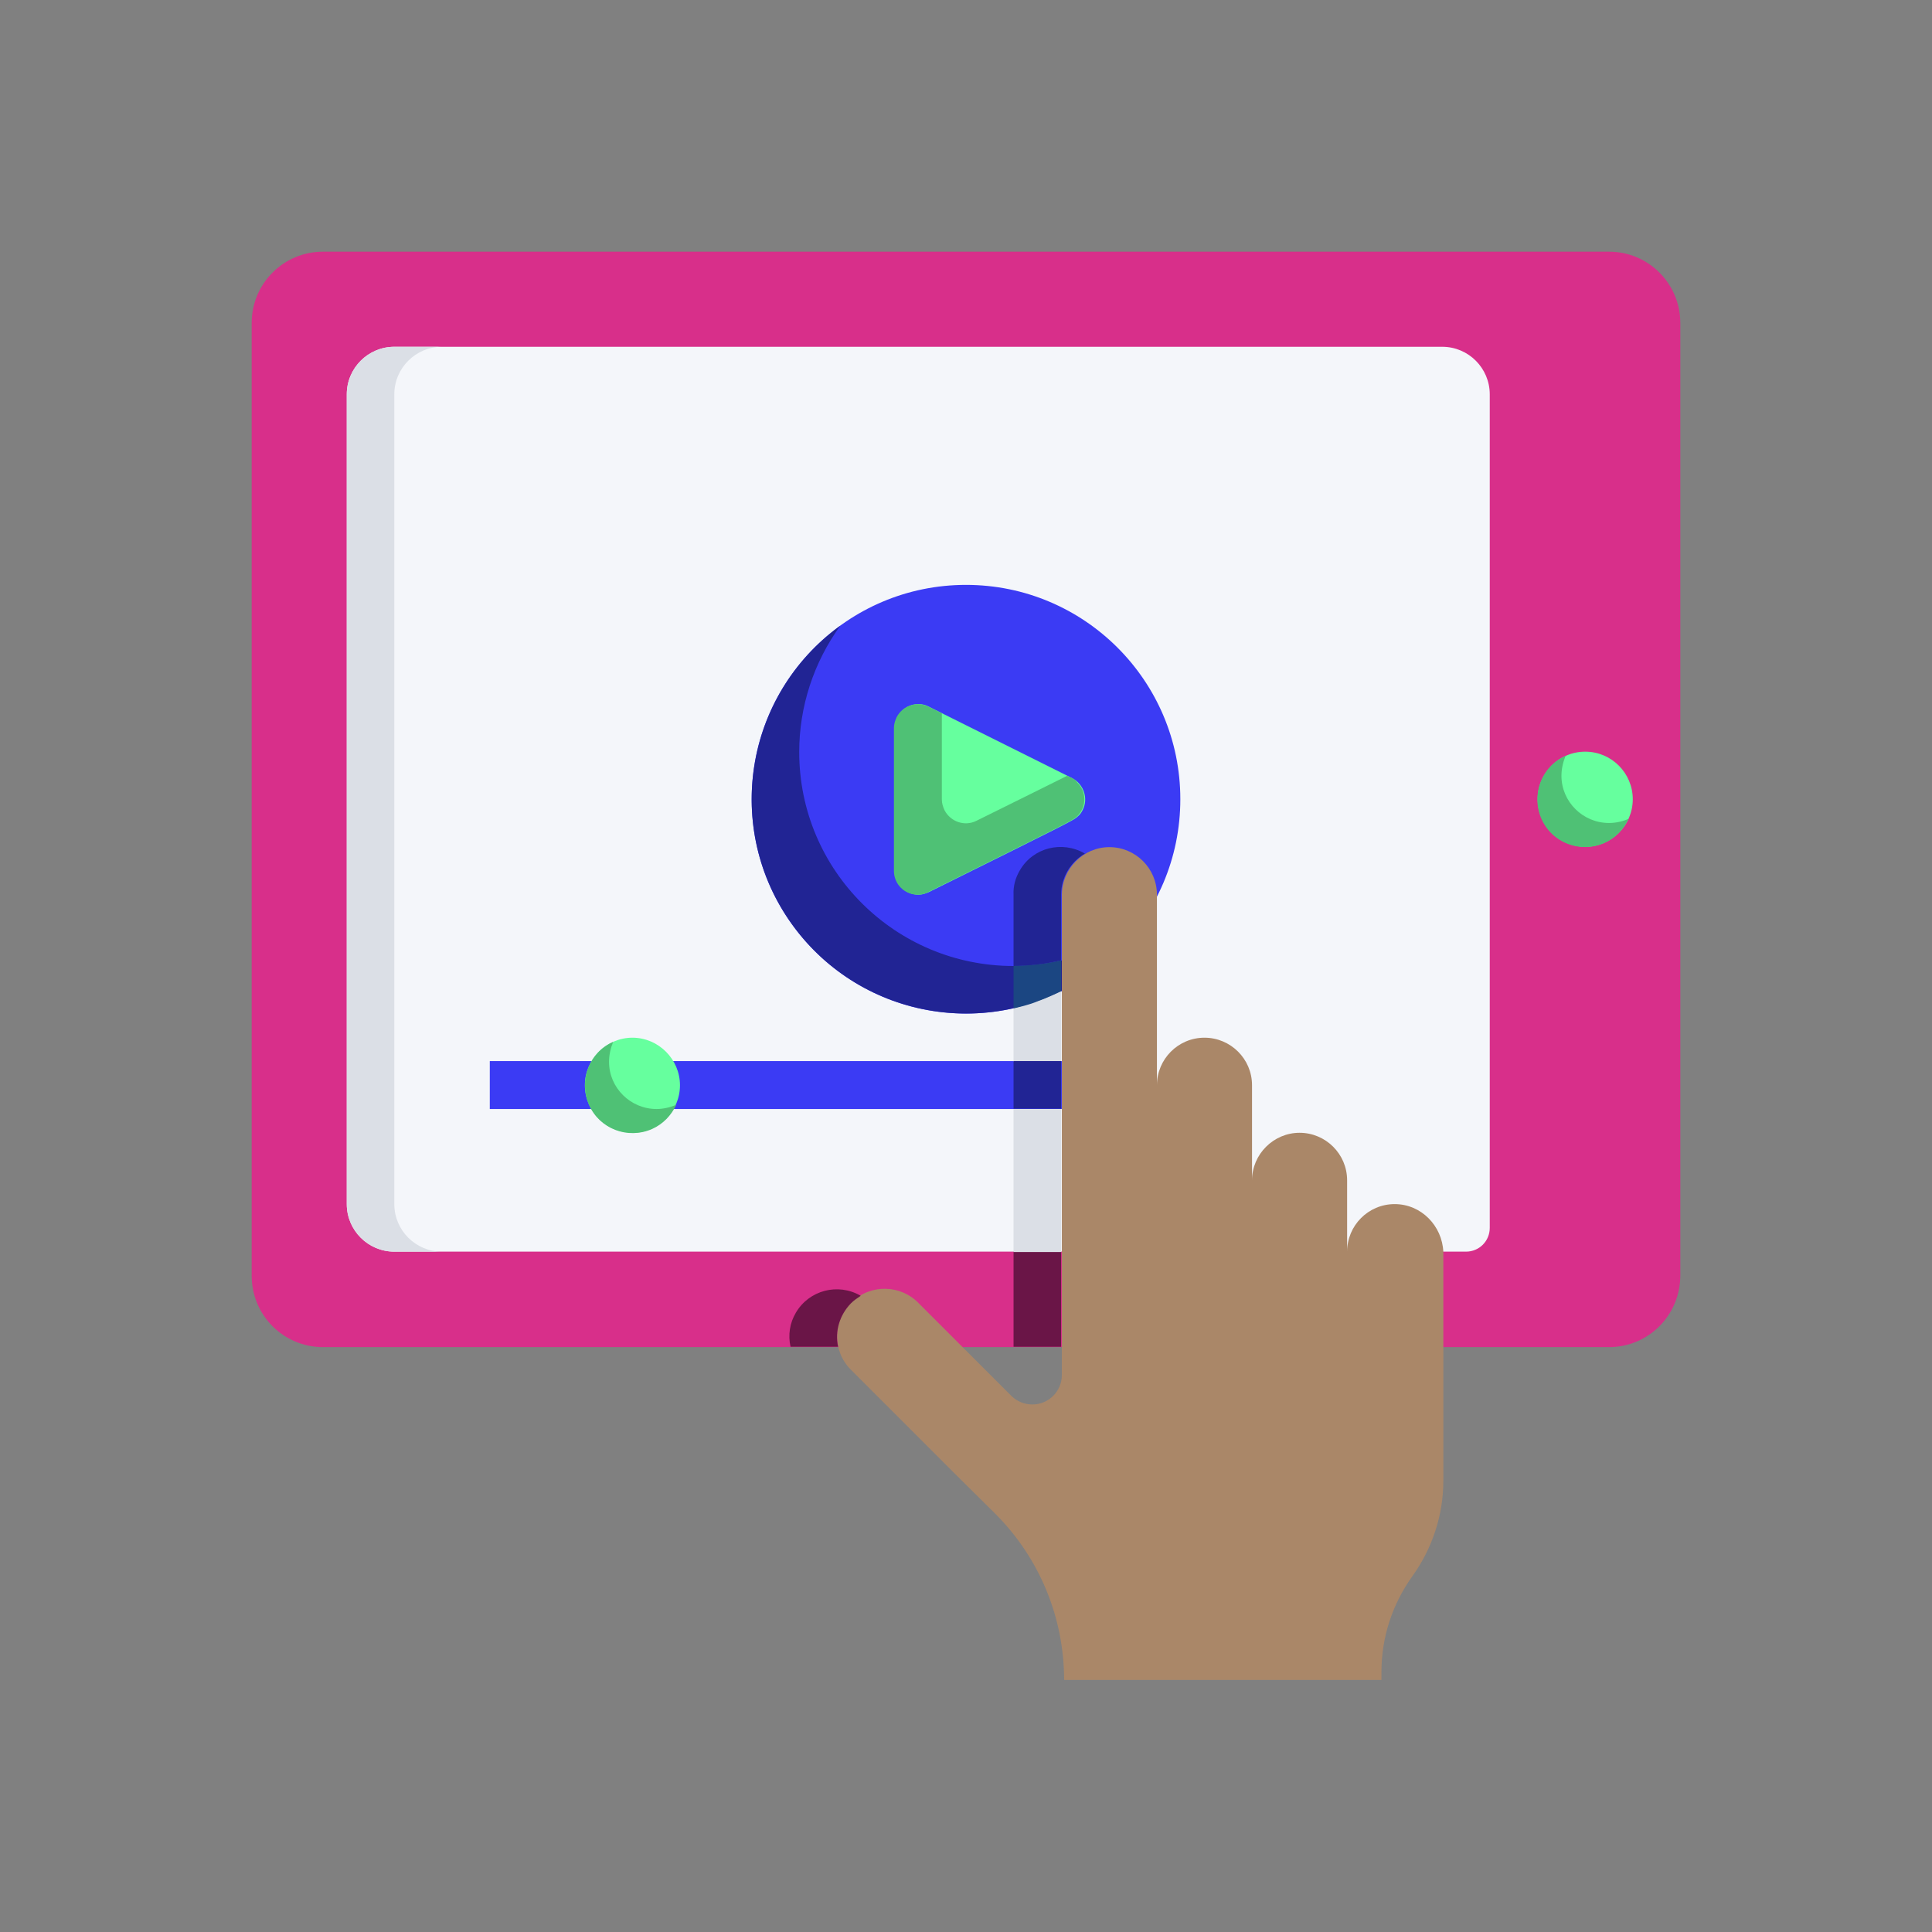<svg xmlns="http://www.w3.org/2000/svg" xmlns:xlink="http://www.w3.org/1999/xlink" id="Layer_1" x="0px" y="0px" viewBox="0 0 512 512" style="enable-background:new 0 0 512 512;" xml:space="preserve"><rect x="0" y="0" width="512" height="512" fill="#808080" stroke="none"/><style type="text/css">	.st0{fill:#F4F6FA;}	.st1{fill:#DBDFE6;}	.st2{fill:#D82F8A;}	.st3{fill:#6A1547;}	.st4{fill:#808495;}	.st5{fill:#4D6086;}	.st6{fill:#040E1E;}	.st7{fill:#66FF9E;}	.st8{fill:#3B3BF5;}	.st9{fill:#040D1E;}	.st10{fill:#3B3BF4;}	.st11{fill:#212494;}	.st12{fill:#F7F9F9;}	.st13{fill:#4FC175;}	.st14{fill:#AA8768;}	.st15{fill:#1B4682;}	.st16{fill:#AF0071;}	.st17{fill:#EC008C;}	.st18{fill:#357C49;}	.st19{fill:#458E74;}	.st20{fill:#43A361;}	.st21{fill:#55AA89;}	.st22{fill:#77B579;}	.st23{fill:#121146;}	.st24{fill:#2B3A76;}</style><g>	<path class="st0" d="M285.2,313.8h-58.4c-2.7,0-4.9-2.2-4.9-4.9v-48.7c0-2.7,2.2-4.9,4.9-4.9h58.4c2.7,0,4.9,2.2,4.9,4.9v48.7  C290.1,311.6,287.9,313.8,285.2,313.8z"></path>	<path class="st1" d="M231.6,313.8v-48.7c0-2.7,2.2-4.9,4.9-4.9h-9.7c-2.7,0-4.9,2.2-4.9,4.9v48.7c0,2.7,2.2,4.9,4.9,4.9h9.7  C233.8,318.6,231.6,316.5,231.6,313.8z"></path>	<path class="st2" d="M348.5,343H163.5c-2.7,0-4.9-2.2-4.9-4.9c0-18.8,15.3-34.1,34.1-34.1h126.6c18.8,0,34.1,15.3,34.1,34.1  C353.4,340.8,351.2,343,348.5,343z"></path>	<path class="st3" d="M168.3,338.1c0-18.8,15.3-34.1,34.1-34.1h-9.7c-18.8,0-34.1,15.3-34.1,34.1c0,2.7,2.2,4.9,4.9,4.9h9.7  C170.5,343,168.3,340.8,168.3,338.1z"></path></g><g id="_22_Video_Player">	<path class="st2" d="M426.4,357H85.6c-10.5,0-18.9-8.5-18.9-18.9V85.6c0-10.5,8.5-18.9,18.9-18.9h340.8c10.5,0,18.9,8.5,18.9,18.9  V338C445.3,348.5,436.9,357,426.4,357z"></path>	<path class="st0" d="M388.5,331.7h-284c-7,0-12.6-5.7-12.6-12.6V104.5c0-7,5.7-12.6,12.6-12.6h277.7c7,0,12.6,5.7,12.6,12.6v220.9  C394.8,328.9,392,331.7,388.5,331.7z"></path>	<path class="st1" d="M104.5,319.1V104.5c0-7,5.7-12.6,12.6-12.6h-12.6c-7,0-12.6,5.7-12.6,12.6v214.6c0,7,5.7,12.6,12.6,12.6h12.6  C110.2,331.7,104.5,326.1,104.5,319.1z"></path>	<circle class="st10" cx="256" cy="211.8" r="56.8"></circle>	<path class="st11" d="M281.2,237.1c0-4.5,2.4-8.6,6.3-10.9c-6-3.5-13.7-1.6-17.2,4.4c-1.2,2-1.8,4.2-1.7,6.5V256  c4.2,0,8.5-0.5,12.6-1.5V237.1z"></path>	<path class="st11" d="M268.6,256c-31.3,0-56.8-25.3-56.8-56.7c0-12,3.8-23.7,10.9-33.5c-25.4,18.4-31.1,53.9-12.7,79.3  s53.9,31.1,79.3,12.7c4.9-3.5,9.2-7.8,12.7-12.7C292.3,252.2,280.6,256,268.6,256z"></path>	<path class="st7" d="M243.4,237.1c-3.5,0-6.3-2.8-6.3-6.3v-37.9c0-3.5,2.8-6.3,6.3-6.3c1,0,1.9,0.2,2.8,0.7l37.9,18.9  c3.1,1.6,4.4,5.4,2.8,8.5c-0.3,0.6-0.7,1.2-1.2,1.6c-1,1-1,1-39.5,20.1C245.3,236.8,244.4,237.1,243.4,237.1z"></path>	<path class="st13" d="M284.1,206.2l-1.3-0.6c-5.6,2.8-13.3,6.6-24,11.9c-3.1,1.6-6.9,0.3-8.5-2.8c-0.4-0.9-0.7-1.8-0.7-2.8V189  l-3.5-1.7c-3.1-1.6-6.9-0.3-8.5,2.8c-0.4,0.9-0.7,1.8-0.7,2.8v37.9c0,3.5,2.8,6.3,6.3,6.3c1,0,2-0.2,2.8-0.7  c38.5-19.1,38.5-19.1,39.5-20.1c2.5-2.5,2.5-6.5,0-8.9C285.2,206.9,284.7,206.5,284.1,206.2L284.1,206.2z"></path>	<polygon class="st10" points="186.6,281.2 180.3,281.2 129.8,281.2 129.8,293.9 180.3,293.9 186.6,293.9 306.5,293.9 306.5,281.2    "></polygon>	<path class="st7" d="M420.1,199.2L420.1,199.2c7,0,12.6,5.7,12.6,12.6l0,0c0,7-5.7,12.6-12.6,12.6l0,0c-7,0-12.6-5.7-12.6-12.6l0,0  C407.5,204.9,413.1,199.2,420.1,199.2z"></path>	<path class="st13" d="M426.4,218.1c-6.9,0-12.6-5.6-12.6-12.5c0-1.8,0.4-3.6,1.1-5.3c-6.4,2.8-9.2,10.3-6.4,16.7s10.3,9.2,16.7,6.4  c2.9-1.3,5.1-3.6,6.4-6.4C430,217.7,428.2,218.1,426.4,218.1z"></path>	<path class="st14" d="M369.6,319.1c-7,0-12.6,5.7-12.6,12.6v-18.9c0-7-5.7-12.6-12.6-12.6s-12.6,5.7-12.6,12.6v-25.2  c0-7-5.7-12.6-12.6-12.6c-7,0-12.6,5.7-12.6,12.6v-50.5c0-7-5.7-12.6-12.6-12.6s-12.6,5.7-12.6,12.6v127.3c0,4.3-3.5,7.8-7.8,7.8  c-2.1,0-4.1-0.8-5.6-2.3l-24.5-24.5c-4.8-5-12.8-5.2-17.8-0.3c-5,4.8-5.2,12.8-0.3,17.8c0.1,0.1,0.2,0.2,0.3,0.3l26.8,26.8  l11.3,11.2c11.7,11.7,18.2,27.5,18.2,44h84.1V443c0-9.1,2.9-17.9,8.2-25.3c5.3-7.4,8.2-16.2,8.2-25.3v-60.6  C382.2,324.8,376.6,319.1,369.6,319.1z"></path>	<path class="st7" d="M167.6,300.2c-7,0-12.6-5.7-12.6-12.6s5.7-12.6,12.6-12.6s12.6,5.7,12.6,12.6S174.6,300.2,167.6,300.2z"></path>	<path class="st13" d="M174,293.9c-6.9,0-12.6-5.6-12.6-12.5c0-1.8,0.4-3.6,1.1-5.3c-6.4,2.8-9.2,10.3-6.4,16.7  c2.8,6.4,10.3,9.2,16.7,6.4c2.9-1.3,5.1-3.6,6.4-6.4C177.5,293.5,175.7,293.9,174,293.9z"></path>	<path class="st3" d="M225.5,345.4c0.8-0.8,1.7-1.4,2.6-2c-6-3.5-13.7-1.5-17.2,4.5c-1.6,2.7-2.1,5.9-1.4,9h12.6  C221.2,352.8,222.5,348.5,225.5,345.4z"></path>	<rect x="268.6" y="331.7" class="st3" width="12.6" height="25.2"></rect>	<rect x="268.6" y="293.9" class="st1" width="12.6" height="37.9"></rect>	<path class="st1" d="M281.2,262.6c-1.5,0.7-3,1.4-4.5,2c-0.5,0.2-1.1,0.4-1.6,0.6c-1.4,0.5-2.9,1-4.3,1.4c-0.6,0.2-1.3,0.4-2,0.5  l-0.2,0.1v14.1h12.6V262.6z"></path>	<path class="st15" d="M281.2,254.5c-4.1,1-8.4,1.4-12.6,1.5v11.2l0.2,0c0.7-0.2,1.3-0.3,2-0.5c1.5-0.4,2.9-0.8,4.3-1.4  c0.5-0.2,1.1-0.4,1.6-0.6c1.5-0.6,3-1.3,4.5-2V254.5z"></path>	<rect x="268.6" y="281.2" class="st11" width="12.6" height="12.6"></rect></g></svg>
